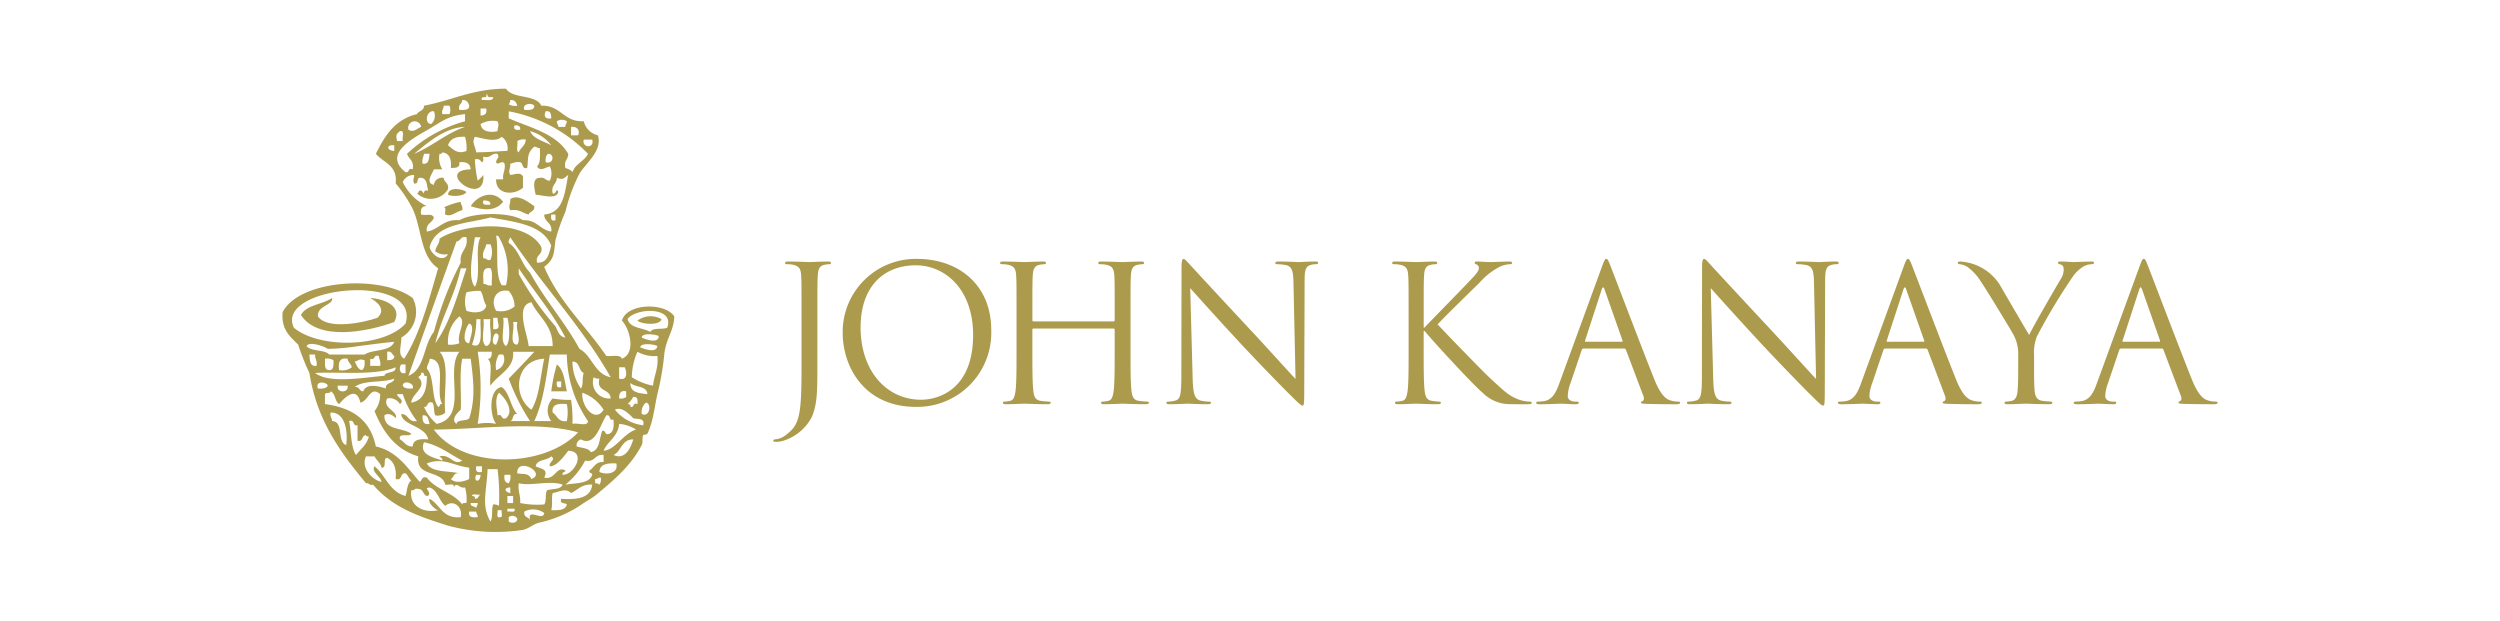 <svg xmlns="http://www.w3.org/2000/svg" xmlns:xlink="http://www.w3.org/1999/xlink" width="281.896" height="70" viewBox="0 0 281.896 70"><defs><clipPath id="a"><rect x="31.845" y="10" width="218.205" height="50" fill="none"/></clipPath></defs><g clip-path="url(#a)"><path d="M52.596,21.644c-.486-.373-2.059-.612-2.075.319.468.229,1.82.183,2.075-.319" fill="#ad9b4d"/><path d="M54.503,22.6c.405.014.819.031.793.475-.41-.007-.992.153-.793-.475m2.234.158c-1.058-1.407-2.854-.78-3.665.486,1.431.492,2.766.602,3.665-.486" fill="#ad9b4d"/><path d="M59.607,24.189c.127-.39.731-.334.636-.946-.756-.517-1.805-1.368-2.702-.803.031.668-.271.756,0,1.273,1.034-.185,1.366.332,2.066.476" fill="#ad9b4d"/><path d="M51.952,22.757a7.569,7.569,0,0,0-1.915.636c.347-.024.08.564.166.795.683.325,1.2-.342,1.917-.476.11-.476-.168-.58-.168-.954" fill="#ad9b4d"/><path d="M41.745,33.599c.793.429,1.837,1.312.803,2.234-1.48.541-5.638,1.398-6.7-.159-.12-1.232,1.804-1.271,1.597-2.075-1.064.756-2.885.741-3.512,1.917,1.922,2.98,7.448,1.915,10.524.795.937-1.756-1.019-2.6-2.712-2.712" fill="#ad9b4d"/><path d="M71.879,36.151c.463.42,2.488.603,2.719-.159a2.479,2.479,0,0,0-2.719.159" fill="#ad9b4d"/><path d="M63.279,43.646c-.541.159-.525-.222-.486-.636h.486Zm-.486-2.551a18.737,18.737,0,0,0-.634,3.029h1.756c-.237-1.146-.344-2.432-1.122-3.029" fill="#ad9b4d"/></g><g clip-path="url(#a)"><path d="M75.235,36.954c-.558.237-1.646-.056-1.907.476-.837-.502-2.282-.381-2.561-1.439.81-1.271,5.358-1.493,4.468.963m-2.871,1.112c0-.588,1.653-.358,1.915-.159-.029.907-1.526.334-1.915.159M72.197,39.178c.017-.58,1.654-.347,1.924-.158-.112.842-1.431.334-1.924.158m1.439,4.31a6.75,6.75,0,0,1-2.393-.954,7.362,7.362,0,0,1,.636-2.87,3.844,3.844,0,0,0,2.243.476c.151,1.424-.381,2.171-.485,3.348m-1.273,3.193a1.376,1.376,0,0,1,.478-1.28c.644.073.437,1.726-.478,1.28m.161,1.273a4.832,4.832,0,0,1-3.188-1.756c.778-.398,1.62.508,2.065.961.502.134,1.337-.056,1.124.795m-4.468,2.87c.485-1.12,1.631-1.573,1.756-3.029a4.355,4.355,0,0,1,1.907.637c-1.444.468-2.344,2.305-3.663,2.392m1.12.476c.907-.414.892-1.765,2.224-1.756-.268.946-.92,2.368-2.224,1.756m-1.59,1.915c.047-.907.907-1.002,1.907-.961.288,1.183-1.175,1.31-1.907.961m0,1.431a.753.753,0,0,0-.483-.158v-.478c.283.025.341-.19.634-.158a1.029,1.029,0,0,1-.151.793m-.81-1.112c-.342,1.034-1.843.92-3.022,1.112a8.603,8.603,0,0,0,2.227-2.71c1.151.246,1.049-.763,2.075-.636v.795c-.914-.063-1.058.636-1.597.961-.08.351.317.224.317.478m-3.497,2.71c-.208.629.427.414.636.636-.144.661-.939.668-1.756.644.197-.827-.017-1.273.159-1.924.739-.127,1.476-.612,2.073,0,.763-.349,1.193-1.032,2.385-.954-.175,1.526-1.676,1.717-3.497,1.598m-1.915.636a9.745,9.745,0,0,1-2.712-.159c.071-.866-.285-1.312-.159-2.232,1.336.358,3.475-.359,4.944.158-.222.588-1.159.437-1.754.636-.247.398-.041,1.241-.319,1.598M59.764,58.637c-.173-.364-.761-.302-.634-.953a2.125,2.125,0,0,1,2.234.159c-.12,1.009-1.926-.659-1.6.793m.159-4.626c-.341-.722-.905-.5-1.597-.636-.088-1.924,3.371-.039,1.597.636m-2.559,4.785v-.485a.651.651,0,0,1,.963.159c.047.517-.693.59-.963.325M57.213,57.685v-.319h.803c.159.525-.5.247-.803.319m.327-2.719v.636c-.603-.119-.81-.627,0-.636m.317,1.756H57.213v-.795h.644ZM56.896,53.535h.644a1.33,1.33,0,0,1-.176.954c-.412-.056-.564-.39-.468-.954m-.483,4.777c-.525.175-.241-.492-.312-.786h.476c-.088.222.181.819-.164.786m-.798-1.431c-.236.509,0,1.487-.317,1.915-1.063-1.836-.412-3.417-.317-5.897H56.101a23.105,23.105,0,0,1,.159,4.148.949.949,0,0,0-.646-.166m-1.271-3.665c-.547.12-.763-.088-.636-.642h.636Zm-.636.319h.478c-.017.954-.881.81-.478,0m-.159,2.71c.056-.271-.127-.302-.325-.319.025-.349.676-.063.963-.166-.256.127-.239.517-.637.485m.159,1.12c-.063-.366-.698-.158-.636-.644h.795c.017.286-.198.336-.159.644m-.802.319h.802c-.022.286.192.332.159.627-.573.047-1.098.047-.961-.627m-.31-.963c-.231-.015-.463-.024-.476.159-1.01-1.336-2.999-1.685-3.99-3.027-.603-.176-.519.332-.803.476C45.926,52.755,44.807,50.896,42.381,50.34c-.659-3.1-2.71-4.356-5.739-4.778V44.441c.103-.222.612-.022.644-.317.547.246.453,1.136.954,1.437.675-.802,1.978-2.058,2.392-.159.922-.175,1.114-1.931,2.234-.961a2.955,2.955,0,0,1-.636,1.915c.97,2.378,2.359,4.332,4.936,5.104-.327,2.409,2.663,1.48,3.036,3.187.325.097,1.105-.254.954.319.388-.724.564.151,1.28,0a4.824,4.824,0,0,1,.159,1.756m-.644,1.59c-2.066.215-2.297-1.414-3.505-2.066-.224.342.446,1.136.954,1.28-1.478.358-3.283-.334-3.029-2.243.39.073.341-.285.795-.151.581,0,.517.653.963.795.468-.039.214-.597,0-.795,0-.158.19-.127.317-.166.937.342,1.058,1.503,1.756,2.082.819-.746,1.997-.015,1.749,1.264m-9.721-5.738c-.405.625.675,1.119.795,1.756-.748-.071-2.415-1.375-1.758-2.87h.963c.222.461.67.715.795,1.271.653.071.08-1.08.636-1.105.731.383,1.064,1.161.954,2.385.81.224.446-.731,1.114-.636.3.183.347.612.642.797-.461.339-.454,1.142-.642,1.754-1.812-.468-2.243-2.32-3.499-3.353m-2.878-5.095c.7-.224.342.612.963.476v1.749c.676.151.429-.629.953-.636.008.158.2.125.32.158-.232.946-.932,1.407-1.441,2.075-.629-.859-.556-3.092-.795-3.822m-.319,2.702c-1.08-.349-.214-2.654-1.588-2.702,0-.375-.28-.478-.159-.963,1.732-.024,1.939,2.314,1.748,3.665m-3.185-6.375c-.359-.939,1.039-.739,1.11-.317-.147.325-.602.349-1.11.317m3.344-.317c.176.858-1.288.858-1.11,0ZM44.615,41.414c.024.771-1.098.39-1.273.959-2.192.168-6.19.939-7.812-.317,2.624-.159,6.804.336,9.085-.642M34.886,39.975h.644c-.041.517.278.675.158,1.28-.785.095-.737-.644-.802-1.28m1.756.476a1.41,1.41,0,0,1,.963.166c-.008.525.063,1.131-.478,1.114-.605.017-.461-.707-.485-1.28m3.029.963a1.809,1.809,0,0,1-1.431.317c-.12-.858.039-1.439.953-1.28.064.431.398.564.478.963m1.114.317c-.463-.11-.566-.605-.797-.954.597-.159.422-.341,1.122-.159.024.502.007.963-.325,1.114m2.082-.476H41.746v-.803c.627.207.325-.517.963-.31.046.373.244.597.158,1.114M44.456,40.141c.024.446-.39.461-.795.476v-.953c.532-.112.525.325.795.476m-9.889-1.12c.27-.571,1.973.015,2.392.319a25.917,25.917,0,0,0,3.505-.319c1.497-.19,2.888-.381,3.992-.478-.446,1.154-2.385.803-3.346,1.432H37.127c-.571-.598-2.036-.302-2.559-.954m-1.431-2.066c-2.243-4.714,14.355-6.312,12.592-.476-2.402,2.717-9.723,2.876-12.592.476m12.114,4.141h.478v.961c-.709.215-.771-.642-.478-.961m1.28,2.71c-.502.032-.961.008-1.114-.317.025-.685,1.375-.312,1.114.317M51.474,27.225c.502-.032.431-.636,1.122-.476.239,1.414-.825,1.509-.644,2.868a37.933,37.933,0,0,0-3.029,7.814c-1.192,1.415-1,4.214-2.868,4.943,1.795-5.055,3.6-10.118,5.419-15.148m-3.027.636c.7-2.695,4.197-2.607,6.851-3.346,2.822.532,5.907.795,6.861,3.187-.28.892-.375,1.971-1.6,1.915-.22-.97.685-.81.478-1.756-1.685-3.141-8.648-2.766-11.477-.953,0,.642-.431.841-.478,1.437a1.825,1.825,0,0,0,1.439.31c-.603,1.049-1.915.032-2.075-.795m.476-3.346c-.303-.517-.651-.159-1.439-.325-.102-.629.088-.97.646-.946a5.817,5.817,0,0,1-2.712-2.71,1.323,1.323,0,0,1,1.28-.803c-.022.595-.19.453,0,.953.605.136.175-.77.786-.627.692.047.62.866.803,1.431-.324-.056-.502.032-.476.317-.168-.102-.175-.364-.485-.317-.168.039-.103.317-.31.317a2.282,2.282,0,0,0,3.505-.476c.119-.707-.436-.739-.485-1.271a.925.925,0,0,0-1.114.786c-1.017-.246-.159-1.248,0-1.748h.954a2.432,2.432,0,0,1-.317-1.749c.19.024.285-.041.317-.168.812.103,1.049.754.961,1.758.534,0,1.058,0,.954-.644.764-.071,1.248.134,1.28.803-4.205.086,1.687,4.46,1.432.636a4.036,4.036,0,0,1-.637.636,13.491,13.491,0,0,1-.319-2.393c.509-.134.605.144.795.319.224-.047.127-.398.161-.629.875.231.839-.429,1.597-.317.278.556-.103.39-.159.946.134.422.692-.302.954.159.127.763-.246,1.032-.159,1.765h-.795c-.047,1.795,2.068,1.82,3.029.946V19.896c-.278-.524-.905-.222-1.431-.166-.271-.525.032-.614,0-1.28.373-.049.595-.247,1.112-.159.39.095.142.812.797.644.158-1.01-.097-1.614.793-2.393.285-.015.342.2.637.159.015.812.086,1.676-.32,2.066.351.605.931.112,1.441,0a1.825,1.825,0,0,1,0,1.598c-.51.032-.534-.422-1.12-.31-.948-.015-.605,1.271-.478,1.907.739.017,2.337.59,2.553-.317-.247-.581-.239.364-.636.158-.208-.953.468-1.025.475-1.748.773.278.812,0,1.28-.325-.395,2.002-.507,4.275-2.709,4.46.007.89.929.873.795,1.922-1.29-.198-1.615-1.359-3.188-1.278-1.51-.971-5.644-.892-7.178,0-1.812-.168-2.248,1.048-3.663,1.278-.144-.937.634-.954.793-1.597M47.97,14.785c1.819-1.025,2.409-1.709,4.466-1.915v.802a15.417,15.417,0,0,0-6.541,3.673c.19.603.825.763.636,1.749-.597-.239-.31.437-.802.317-2.305-1.812.063-3.402,2.241-4.626m-2.871,0c.605-.127.2.756.319,1.12h-.644c-.142-.644-.11-.78.325-1.12m2.385-.478c-.492.2-.817.661-1.429.319a.734.734,0,1,1,1.429-.319m1.439-1.756a1.233,1.233,0,0,1-.317,1.439c-.82-.095-.493-1.581.317-1.439m1.114-.636h.637a1.132,1.132,0,0,1,0,.954h-.797c-.112-.476.159-.58.159-.954m2.4,3.514a4.198,4.198,0,0,1,.159,1.588c-.993.424-1.519-.19-2.075-.634.224-.732.89-1.019,1.915-.954m-3.99,1.915c-.103.532-.046,1.224-.795,1.105-.097-.519.103-.739.159-1.105Zm-1.749,0c1.551-1.273,3.514-2.973,5.739-3.038-2.178.756-3.673,2.18-5.739,3.038m5.422-6.065c.5-.032.681.261.786.636.015.549-.588.478-1.114.478-.181-.661.341-.62.327-1.114m1.429,4.149c.892.142,2.266.683,3.029,0a1.555,1.555,0,0,1,.636,1.588c-.953.025-2.137.159-3.505.159-.181-.858-.5-1.105-.159-1.748M56.101,13.671c.215.502.032.534,0,1.114-.748.183-1.804.095-1.915-.795a2.742,2.742,0,0,1,1.915-.319m-1.915-1.437h.636c.125.603-.175.778-.636.795Zm.636-1.59c.142-.032.153.063.159.158.047.215.398.127.634.159-.031.493-.786.271-1.271.319-.231-.605.717-.032.478-.636m3.195,3.505c.414-.049.685.056.636.476-.414.041-.795.056-.636-.476m.31,1.756a1.379,1.379,0,0,1,.961-.168c-.041.709-.595.9-.795,1.439-.358-.119-.063-.89-.166-1.271M59.764,14.785a4.4,4.4,0,0,1,2.395,1.598c-.851-.478-1.988-.683-2.395-1.598m2.068,2.559c.731.007.573,1.232-.302.946-.041-.453.032-.803.302-.946M57.364,12.551A16.645,16.645,0,0,1,66.3,17.345c-.414.858-1.432,1.105-1.749,2.066-.159-.27-.509-.349-.797-.476-.205-.842.336-.946.319-1.59-1.302-2.266-4.21-2.917-6.709-3.999Zm.176-1.271c.5-.032.683.261.786.636a1.377,1.377,0,0,1-.963-.159.732.732,0,0,0,.176-.476m2.702.636c.017.549-.588.478-1.112.478-.302-.732.864-.829,1.112-.478m1.288.636c.571-.095.619.334.629.795-.764.12-.844-.341-.629-.795m2.385,1.12c.015.278-.192.336-.161.636h-.8c.022-.285-.192-.341-.161-.636a1.028,1.028,0,0,1,1.122,0m.476.636c.778-.08,1.017.478.795.954h-.795Zm1.432,1.431h.953c.295,1.025-1.192.978-.953,0m-3.188,9.096c-.534.158-.517-.224-.476-.644h.476Zm6.222,17.701c-1.859-.381-2.056-2.417-3.512-3.195-1.668-3.06-3.919-5.541-5.582-8.609-.97-.946-1.239-2.583-2.4-3.346-.054-.334.112-.422.176-.636,3.624,5.404,8.036,10.023,11.318,15.786m-19.935,5.899c5.27-.025,11.621-.995,16.264.315-3.768,4.039-12.972,4.199-16.264-.315M47.811,49.862c1.749.375,2.9,1.342,4.309,2.075-1.019.637-1.319-.802-2.559-.476.102.166.364.166.317.476-.97-.358-2.663-.644-2.066-2.075m.636-2.066c-.732.144-.836-.334-.795-.961.668-.08.627.539.795.961m.317-2.393c.247.334.112,1.058.319,1.432a1.201,1.201,0,0,0,1.12-.319c-.246-2.258.58-5.589-.642-6.851h2.232c-1.661,2.2,1.09,7.353-2.553,8.131a5.321,5.321,0,0,1-1.429-1.915c.532.056.254-.709.953-.478m1.114.159c-.349-.086-.222.302-.476.319-.803-1.058-.381-3.346-1.271-4.309.022-.446.285-.659.317-1.12,2.075.119.556,3.807,1.431,5.111m-.795-6.86c.732-3.044,2.193-5.356,2.87-8.45h.644c-.993,2.997-1.844,6.138-3.514,8.45m6.216-9.402c-.446.125-.412-.231-.793-.159-.193-.834.254-1.017.317-1.597h.476a2.247,2.247,0,0,1,0,1.756m.159,2.87c-.483.11-.58-.168-.953-.159.022-.819-.264-1.963.793-1.758.302.39.103,1.28.159,1.917m-.953,3.822h.793c-.183.987.454,2.799-.476,3.029-.709-.397-.129-2.105-.317-3.029m-1.281,2.87a8.532,8.532,0,0,0,.485-2.87h.478c-.08,1.161.397,3.497-.963,2.87m-.317-2.383c.707.239.071,1.7,0,2.224-.993-.039-.325-1.978,0-2.224m-.786,3.973h.953c.319,2.465.549,4.522-.166,6.709-.303.381-1.303.071-1.432.636-.681-.47.09-1.256.478-1.597.088-1.876-.181-4.119.168-5.748m-.327-1.749a2.935,2.935,0,0,1-1.271.159,3.727,3.727,0,0,1,1.271-3.187c.851.636-.325,1.868,0,3.027m5.261,8.458c-.625.207-.324-.534-.953-.325-.08-.922-.341-1.885.159-2.553.698.581,1.756,2.051.793,2.878m.803-7.495H60.242c-.929,1.024-1.907,2.019-2.878,3.027A23.408,23.408,0,0,0,59.764,47.479H57.54c.414-.112.175-.892.786-.797-.778-.825-.827-2.359-1.749-3.036-1.471.192-1.392,3.171-.636,4.149a5.341,5.341,0,0,0-2.075,0,25.529,25.529,0,0,0,0-8.131h1.59c-.015.405-.032.819-.476.786.634.476.175,2.066.317,3.037.875-1.273,2.758-1.965,2.559-3.824M55.942,37.59c.541.071.151.961,0,1.271-.627.063-.342-1.271,0-1.271M56.101,35.834c-.039.627.517,1.375-.486,1.28V35.834Zm-.159,5.897a2.512,2.512,0,0,1,.319-1.756h.476a1.26,1.26,0,0,1-.795,1.756m.795-5.897h.476c.215.737.39,2.685-.159,3.187-.722-.454-.127-2.21-.317-3.187m5.899.961a33.913,33.913,0,0,1-4.143-5.899v-.644c1.734,2.624,3.77,4.946,5.261,7.814-.697-.095-.856-.748-1.119-1.271m-3.029,2.226c-.097-1.319-1.59-4.571.317-4.944.78,1.67,2.387,2.521,2.395,4.944Zm.317,7.178c-2.215-1.566-1.827-5.612,1.441-5.748-.439,1.963-.525,4.268-1.441,5.748m3.992,1.28c-1.01.149-1.066-.644-1.597-.963-.136-.987.683-1.017,1.597-.954a4.866,4.866,0,0,1,0,1.917m2.385,0c-.017.666-1.217.159-1.749.317a15.447,15.447,0,0,0-.159-2.71,9.8,9.8,0,0,1-2.073-.159,1.929,1.929,0,0,0-.159,2.553H60.242c1.002-2.083,1.336-4.833,1.758-7.504h1.915A13.471,13.471,0,0,0,66.3,47.479m-.795-3.673a5.241,5.241,0,0,1-.954-3.029c.875-.031.653,1.042,1.273,1.28-.207.478-.019,1.368-.319,1.749m2.551,2.393c-.924,1.549-2.566-.39-2.385-1.917a4.697,4.697,0,0,1,2.385,1.917m.802-1.273a1.826,1.826,0,0,1-1.914-2.392.859.859,0,0,0,.642.158c-.381,1.542,1.234,1.097,1.271,2.234M58.327,38.861c-.993-.015-.246-1.773-.47-2.551h.47c-.215.978.468,1.868,0,2.551m-2.385-12.272c.183-.032.278.031.319.159a7.441,7.441,0,0,1,.793,5.421h-.476c-.817-1.256-.317-3.832-.636-5.58m1.422,6.216a2.61,2.61,0,0,1,.653,1.756,2.418,2.418,0,0,1-2.075.476c-.627-.992-.166-2.536,1.422-2.232m-3.178,0c.319.429.302,1.185.636,1.597-.047.907-1.448.954-2.226.636a3.42,3.42,0,0,1,0-2.073,5.325,5.325,0,0,1,1.59-.159m-.637-.478c-.875-.92-.205-4.165,0-5.578h.637c-.715,1.349.134,4.275-.637,5.578M47.167,42.534c.103-.168.364-.168.317-.478.519-.198.127.509.646.317.022,1.622-.398,2.792-1.758,3.029.032-1,1.915-1.771.795-2.868m-6.207,1.59c-.495.007-.39-.573-.971-.478.987-.825,3.165-.453,4.468-.954-.071.614-1.017.366-.954,1.114-.78-.27-2.209-.62-2.543.319m2.383,2.71c.398-.342,1.049.008,1.273.325.334-.803-1.551-1.112-.954-2.234a1.374,1.374,0,0,1,1.437.636c.598-.461-.325-.731-.325-1.12h.644a10.143,10.143,0,0,0,1.598,3.037c-1.034.166-.915-.803-1.765-.797.047,1.288,2.719,1.312,3.036,2.863-.939-.08-1.702,0-1.756.795-.763.031-.929-.549-1.432-.795-.203-.836,1.075-.198,1.273-.636-.976-.732-3.06-.342-3.029-2.075m4.787,5.421c1.915-.724,3.012.278,4.777.476v1.28c-.564.286-1.551.541-2.068,0,.359-.175.295-.763.954-.636-1.271-.319-3.115-.071-3.663-1.12m13.235,1.598c.509-1.01-.375-.954-.963-1.28.142-.812,1.288-.62,1.758-1.114.593.405-.342.612-.159,1.114.69.063,1.581-1.075,2.073-1.749,2.098.063.668,2.766-.636,2.71-.095-.358.303-.222.317-.478-1.024-.595-1.127,1.107-2.39.797M69.176,47.311c.063.763.015,1.392-.476,1.598-.605.231-.31-.439-.795-.319-.351.881-.254,2.193-1.28,2.393-.278-.471-1.034-.461-1.598-.644a.682.682,0,0,1,.478-.795c1.605.881,2.176-1.67,2.868-2.71.549-.119.215.653.803.476m1.431-3.187V44.76a1.011,1.011,0,0,1-.795.166c-.015-.556.144-.931.795-.802m-.795-2.71h.637c.222.507.364,1.549-.637,1.278Zm1.273,1.756c.507.556,1.844.278,1.914,1.271-.953-.103-1.953-.166-1.914-1.271M71.4,44.76c.502-.073.519.349.478.802-.595-.231-.302.439-.793.319.061-.271-.129-.302-.319-.319a3.068,3.068,0,0,0,.634-.802M44.456,17.017c-.819-.007-.987-.737,0-.634ZM70.122,36.151c.866.866,1.646,3.663,0,4.3-.166-.509-1.105-.254-1.749-.31-2.304-3.387-5.316-6.056-7.009-10.046,1.168-.883,1.081-1.534,1.271-3.029a22.313,22.313,0,0,1,1.119-3.187,19.132,19.132,0,0,1,1.592-4.309c.78-1.256,2.607-2.583,2.075-4.309a2.151,2.151,0,0,1-1.597-1.59c-2.29.112-2.544-1.812-4.787-1.756C60.401,10.595,57.827,11.193,57.054,10c-3.727,0-6.111,1.336-9.243,1.915,0,.597-.605.573-.795.954-2.465.58-3.632,2.439-4.634,4.475.842,1.017,2.456,1.263,2.234,3.338a14.85,14.85,0,0,1,1.915,2.871c1.056,2.288.842,5.333,2.87,6.699-1.051,3.626-2.019,7.338-3.824,10.199-.786-.437-.3-1.431-.325-2.385a3.363,3.363,0,0,0,1.28-4.468c-3.544-2.646-12.757-2.097-14.665,1.6-.175,1.978.851,2.758,1.756,3.663A26.442,26.442,0,0,0,34.886,42.056c.858,5.422,3.544,8.999,6.382,12.433.39-.064.342.293.795.158,2.236,2.648,5.366,3.649,8.458,4.626a20.541,20.541,0,0,0,8.45.478c.605-.136,1.144-.62,1.749-.795a14.345,14.345,0,0,0,4.626-1.909c.739-.541,1.336-.802,1.924-1.287,2.17-1.798,3.91-3.322,5.094-5.58.161-.302.017-.788.161-1.112.022-.064.42-.056.475-.159.741-1.551.788-3.236,1.28-5.104a30.461,30.461,0,0,0,.636-3.982c.239-1.758,1.083-2.576,1.115-4.149-1.034-1.583-5.336-1.512-5.907.476" fill="#ad9b4d"/><path d="M92.166,40.771c0,3.449,0,4.768-.639,6.278a5.482,5.482,0,0,1-2.844,2.524,3.434,3.434,0,0,1-1.003.244,2.093,2.093,0,0,1-.37-.007.136.136,0,0,1-.112-.158c.032-.122.263-.112.49-.149a2.586,2.586,0,0,0,.836-.385c1.487-1.125,1.854-1.814,1.854-7.304v-6.153c0-3.319,0-3.916-.042-4.595-.042-.725-.214-1.066-.915-1.214a3.988,3.988,0,0,0-.722-.064c-.086,0-.171-.042-.171-.129,0-.127.107-.17.341-.17.958,0,2.298.064,2.404.064.108,0,1.449-.064,2.087-.064.236,0,.341.042.341.17,0,.086-.085.129-.17.129a3.184,3.184,0,0,0-.532.064c-.575.107-.746.468-.786,1.214-.044.68-.044,1.276-.044,4.595Z" fill="#ad9b4d"/><path d="M103.851,45.072c1.915,0,5.875-1.109,5.875-7.302,0-5.107-3.109-7.853-6.47-7.853-3.556,0-6.216,2.343-6.216,7.002,0,4.96,2.98,8.153,6.811,8.153m-.447-15.879c4.788,0,8.365,3.022,8.365,7.982a8.354,8.354,0,0,1-8.492,8.704c-5.831,0-8.258-4.533-8.258-8.363a8.24,8.24,0,0,1,8.385-8.323" fill="#ad9b4d"/><path d="M127.477,39.409c0,2.044,0,3.726.107,4.619.064.617.19,1.085.829,1.171a9.321,9.321,0,0,0,.959.085c.127,0,.17.063.17.127,0,.107-.107.17-.341.17-1.171,0-2.512-.063-2.619-.063-.105,0-1.446.063-2.085.063-.234,0-.341-.041-.341-.17,0-.064.042-.127.171-.127a3.288,3.288,0,0,0,.637-.085c.425-.086.532-.554.617-1.171.107-.893.107-2.575.107-4.619v-2.234a.124.124,0,0,0-.127-.129h-9.026c-.063,0-.125.022-.125.129v2.234c0,2.044,0,3.726.105,4.619.064.617.192,1.085.831,1.171a9.333,9.333,0,0,0,.958.085c.129,0,.171.063.171.127,0,.107-.107.17-.341.17-1.171,0-2.512-.063-2.619-.063s-1.448.063-2.087.063c-.234,0-.339-.041-.339-.17,0-.064.042-.127.17-.127a3.306,3.306,0,0,0,.639-.085c.425-.086.532-.554.617-1.171.107-.893.107-2.575.107-4.619v-3.746c0-3.319,0-3.916-.042-4.597-.042-.725-.214-1.064-.915-1.212a3.864,3.864,0,0,0-.725-.064c-.085,0-.17-.042-.17-.129,0-.127.107-.171.341-.171.958,0,2.298.064,2.405.064s1.448-.064,2.087-.064c.234,0,.339.044.339.171,0,.086-.085.129-.17.129a3.029,3.029,0,0,0-.532.064c-.575.105-.744.466-.788,1.212-.041.681-.041,1.278-.041,4.597v.447c0,.107.063.127.125.127h9.026a.111.111,0,0,0,.127-.127v-.447c0-3.319,0-3.916-.042-4.597-.042-.725-.214-1.064-.915-1.212a3.846,3.846,0,0,0-.724-.064c-.083,0-.17-.042-.17-.129,0-.127.105-.171.339-.171.959,0,2.3.064,2.405.064.107,0,1.448-.064,2.088-.064.232,0,.337.044.337.171,0,.086-.083.129-.168.129a3.012,3.012,0,0,0-.532.064c-.576.105-.746.466-.788,1.212-.042.681-.042,1.278-.042,4.597Z" fill="#ad9b4d"/><path d="M134.483,42.687c.042,1.746.254,2.298.829,2.47a4.757,4.757,0,0,0,1.066.127c.105,0,.17.042.17.129,0,.127-.129.168-.381.168-1.215,0-2.066-.063-2.258-.063s-1.087.063-2.043.063c-.214,0-.341-.02-.341-.168,0-.086.063-.129.17-.129a3.1,3.1,0,0,0,.873-.127c.532-.151.637-.766.637-2.704l.022-12.196c0-.831.064-1.064.234-1.064s.532.468.746.681c.319.361,3.49,3.788,6.767,7.3,2.109,2.256,4.427,4.853,5.109,5.555l-.234-10.813c-.02-1.383-.17-1.851-.831-2.022a5.671,5.671,0,0,0-1.042-.105c-.149,0-.17-.064-.17-.149,0-.129.17-.151.425-.151.958,0,1.98.064,2.214.064s.936-.064,1.809-.064c.234,0,.383.022.383.151,0,.085-.085.149-.234.149a1.851,1.851,0,0,0-.51.064c-.703.147-.788.615-.788,1.893l-.042,12.472c0,1.405-.042,1.512-.192,1.512-.171,0-.425-.236-1.554-1.363-.232-.212-3.299-3.341-5.555-5.768-2.468-2.661-4.873-5.343-5.555-6.109Z" fill="#ad9b4d"/><path d="M158.831,35.663c0-3.319,0-3.916-.044-4.597-.042-.724-.212-1.064-.914-1.212a3.859,3.859,0,0,0-.724-.064c-.085,0-.171-.042-.171-.129,0-.127.107-.171.341-.171.958,0,2.214.064,2.341.064.193,0,1.427-.064,2.065-.064.236,0,.342.044.342.171,0,.086-.088.129-.171.129a3.063,3.063,0,0,0-.534.064c-.573.105-.742.468-.786,1.212-.042.681-.042,1.278-.042,4.597v1.276h.086c.361-.403,4.212-4.321,4.98-5.149.595-.617,1.149-1.171,1.149-1.532a.418.418,0,0,0-.278-.447c-.107-.042-.192-.085-.192-.17,0-.107.107-.151.256-.151.427,0,1.087.064,1.597.064.105,0,1.51-.064,2.044-.064.234,0,.319.044.319.151s-.042.149-.214.149a3.119,3.119,0,0,0-1.192.298,7.867,7.867,0,0,0-2.298,1.829c-.532.512-4.236,4.129-4.683,4.661.554.617,4.98,5.194,5.853,6.002,1.788,1.661,2.151,2,3.173,2.426a3.89,3.89,0,0,0,1.319.278c.149,0,.276.042.276.129,0,.105-.107.168-.468.168h-1.085c-.597,0-1,0-1.47-.041a4.403,4.403,0,0,1-2.575-1.298c-.958-.788-5.472-5.663-6.492-6.917h-.107V39.409c0,2.044,0,3.726.107,4.619.064.617.192,1.085.831,1.171a7.278,7.278,0,0,0,.831.085c.125,0,.17.063.17.129,0,.105-.107.168-.341.168-1.042,0-2.276-.063-2.448-.063s-1.405.063-2.044.063c-.234,0-.339-.041-.339-.168,0-.066.042-.129.17-.129a3.306,3.306,0,0,0,.639-.085c.425-.086.531-.554.617-1.171.107-.893.107-2.575.107-4.619Z" fill="#ad9b4d"/><path d="M182.864,38.537c.105,0,.105-.064.085-.149l-2.022-5.746c-.107-.32-.212-.32-.32,0l-1.871,5.746c-.044.107,0,.149.064.149Zm-2.214-8.514c.256-.702.341-.831.468-.831s.214.107.468.768c.32.807,3.661,9.597,4.96,12.833.766,1.895,1.383,2.234,1.831,2.363a2.733,2.733,0,0,0,.851.127c.129,0,.214.02.214.129,0,.127-.192.17-.425.17-.32,0-1.873,0-3.343-.042-.403-.02-.639-.02-.639-.149,0-.086.064-.127.151-.149.125-.042.254-.234.125-.575L183.332,39.43a.186.186,0,0,0-.192-.127H178.564a.221.221,0,0,0-.212.17l-1.278,3.768a4.486,4.486,0,0,0-.297,1.426c0,.425.446.617.807.617h.214c.149,0,.214.042.214.129,0,.127-.129.17-.319.17-.512,0-1.427-.063-1.659-.063-.236,0-1.405.063-2.407.063-.276,0-.403-.042-.403-.17,0-.086.085-.129.19-.129a6.159,6.159,0,0,0,.617-.042c.981-.129,1.405-.936,1.788-2Z" fill="#ad9b4d"/><path d="M193.179,42.687c.042,1.746.254,2.298.829,2.47a4.754,4.754,0,0,0,1.064.127c.107,0,.171.042.171.129,0,.127-.129.168-.385.168-1.212,0-2.065-.063-2.254-.063-.192,0-1.087.063-2.043.063-.214,0-.341-.02-.341-.168,0-.086.063-.129.17-.129a3.092,3.092,0,0,0,.873-.127c.532-.151.639-.766.639-2.704l.02-12.196c0-.831.064-1.064.234-1.064s.532.468.746.681c.319.361,3.49,3.788,6.768,7.3,2.105,2.256,4.426,4.853,5.107,5.555l-.234-10.813c-.02-1.383-.17-1.851-.831-2.022a5.684,5.684,0,0,0-1.042-.105c-.149,0-.171-.064-.171-.149,0-.129.171-.151.427-.151.958,0,1.98.064,2.214.064s.936-.064,1.809-.064c.234,0,.383.022.383.151,0,.085-.085.149-.234.149a1.868,1.868,0,0,0-.512.064c-.702.147-.786.615-.786,1.893l-.042,12.472c0,1.405-.042,1.512-.192,1.512-.171,0-.425-.236-1.554-1.363-.234-.212-3.299-3.341-5.555-5.768-2.47-2.661-4.873-5.343-5.555-6.109Z" fill="#ad9b4d"/><path d="M216.882,38.537c.105,0,.105-.064.085-.149l-2.024-5.746c-.105-.32-.212-.32-.317,0l-1.873,5.746c-.042.107,0,.149.064.149Zm-2.214-8.514c.256-.702.341-.831.468-.831s.212.107.468.768c.32.807,3.661,9.597,4.96,12.833.766,1.895,1.383,2.234,1.829,2.363a2.742,2.742,0,0,0,.853.127c.127,0,.214.02.214.129,0,.127-.192.17-.427.17-.319,0-1.871,0-3.341-.042-.403-.02-.639-.02-.639-.149,0-.086.066-.127.149-.149.127-.042.256-.234.127-.575L217.35,39.43a.188.188,0,0,0-.192-.127H212.582a.223.223,0,0,0-.212.17l-1.276,3.768a4.456,4.456,0,0,0-.3,1.426c0,.425.447.617.809.617h.214c.149,0,.214.042.214.129,0,.127-.129.17-.319.17-.512,0-1.427-.063-1.661-.063-.236,0-1.403.063-2.404.063-.278,0-.407-.042-.407-.17,0-.086.086-.129.193-.129.149,0,.446-.02.617-.042.98-.129,1.403-.936,1.788-2Z" fill="#ad9b4d"/><path d="M227.57,40.068a4.5,4.5,0,0,0-.49-2.234c-.149-.341-3-5.022-3.746-6.129a5.931,5.931,0,0,0-1.446-1.575,2.038,2.038,0,0,0-.917-.341c-.105,0-.212-.042-.212-.151,0-.085.085-.149.276-.149a5.693,5.693,0,0,1,4.417,2.554c.354.609,2.968,5.109,3.353,5.726.403-.893,3.105-5.555,3.532-6.256a2.084,2.084,0,0,0,.363-1.087c0-.297-.086-.532-.342-.597-.192-.063-.319-.105-.319-.212,0-.085.127-.129.341-.129.553,0,1.236.064,1.405.064.127,0,1.661-.064,2.065-.064.149,0,.276.044.276.129,0,.107-.107.171-.276.171a2.023,2.023,0,0,0-.98.298,4.03,4.03,0,0,0-1.129,1.085,67.871,67.871,0,0,0-4.065,6.768,5.093,5.093,0,0,0-.319,2.127v1.831c0,.341,0,1.236.064,2.129.041.617.232,1.085.873,1.171a9.305,9.305,0,0,0,.956.085c.127,0,.171.063.171.127,0,.107-.105.17-.341.17-1.171,0-2.512-.063-2.619-.063-.105,0-1.448.063-2.085.063-.234,0-.341-.041-.341-.17,0-.064.042-.127.17-.127a3.288,3.288,0,0,0,.639-.085c.425-.086.617-.554.659-1.171.064-.893.064-1.788.064-2.129Z" fill="#ad9b4d"/><path d="M243.474,38.537c.105,0,.105-.064.083-.149L241.537,32.641c-.107-.32-.212-.32-.32,0l-1.871,5.746c-.044.107,0,.149.063.149Zm-2.214-8.514c.254-.702.341-.831.468-.831s.212.107.466.768c.32.807,3.663,9.597,4.961,12.833.764,1.895,1.381,2.234,1.829,2.363a2.743,2.743,0,0,0,.853.127c.127,0,.214.02.214.129,0,.127-.193.17-.427.17-.319,0-1.873,0-3.343-.042-.403-.02-.639-.02-.639-.149,0-.086.066-.127.153-.149.125-.042.254-.234.125-.575L243.942,39.43a.188.188,0,0,0-.192-.127h-4.577a.221.221,0,0,0-.212.17l-1.278,3.768a4.495,4.495,0,0,0-.298,1.426c0,.425.446.617.809.617h.214c.149,0,.214.042.214.129,0,.127-.129.17-.32.17-.51,0-1.426-.063-1.659-.063s-1.407.063-2.405.063c-.276,0-.405-.042-.405-.17,0-.086.086-.129.192-.129.149,0,.447-.02.617-.042.98-.129,1.405-.936,1.788-2Z" fill="#ad9b4d"/></g></svg>